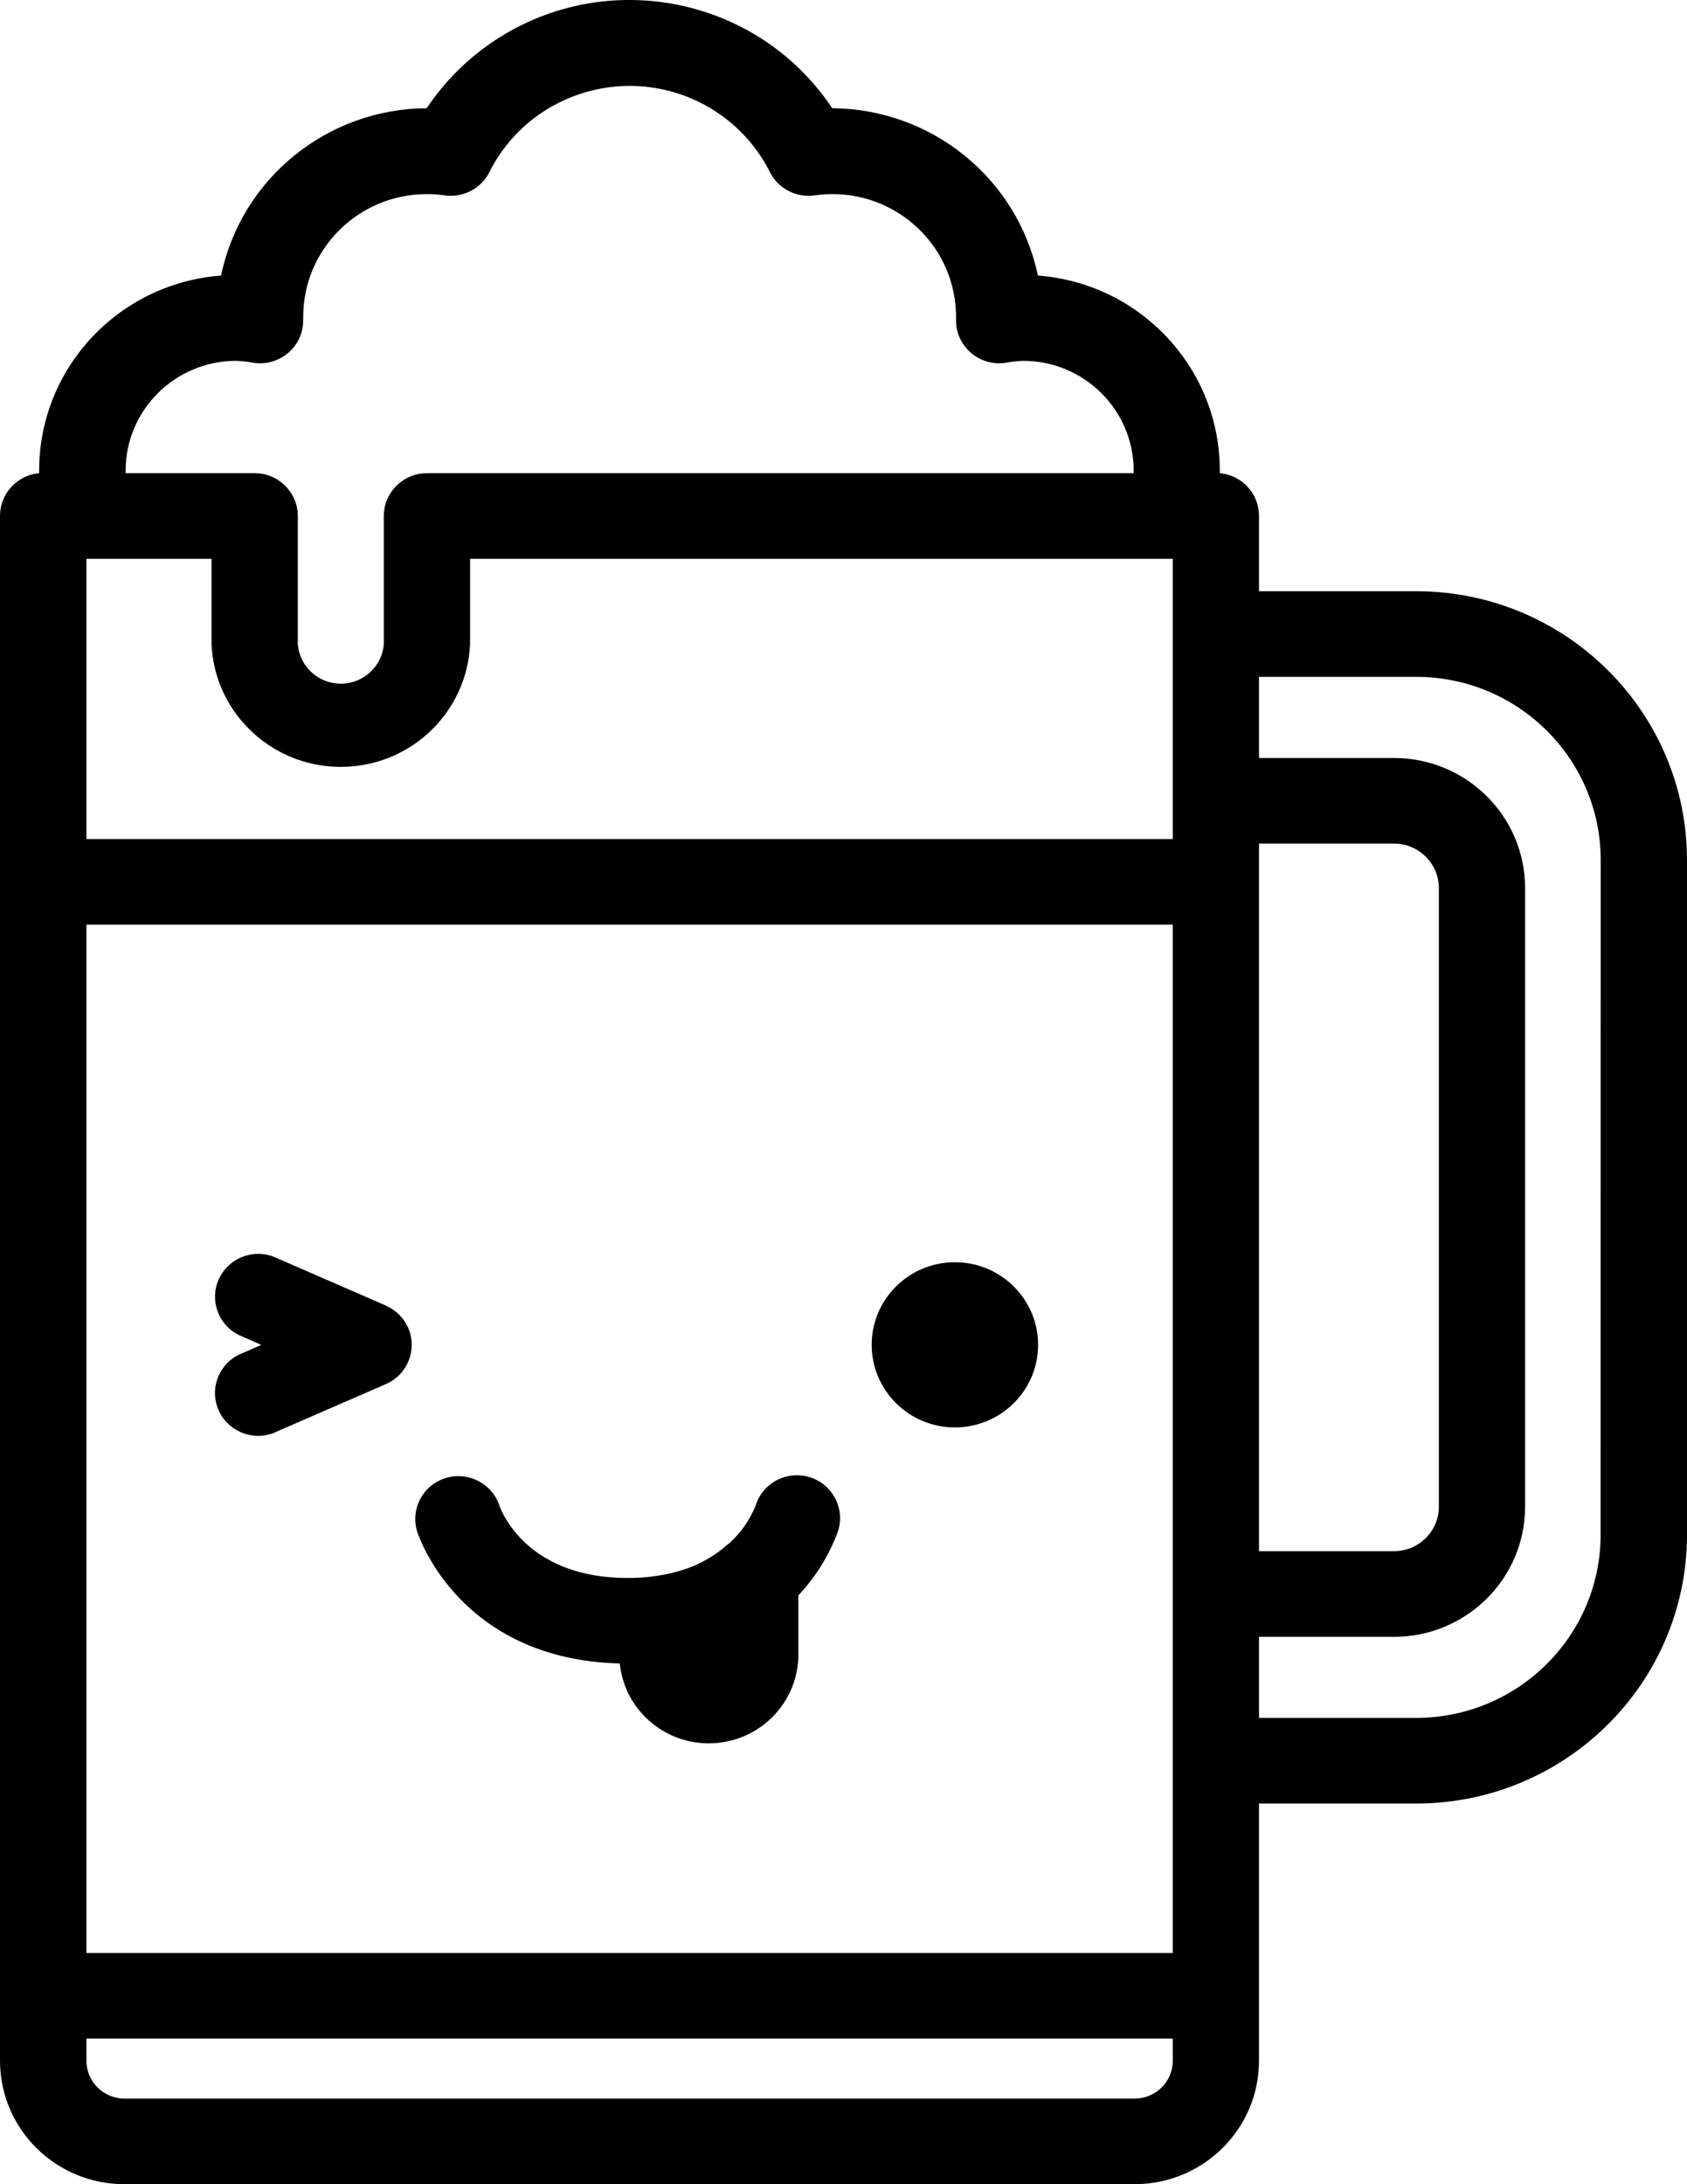 <svg width="34" height="44" viewBox="0 0 34 44" fill="none" xmlns="http://www.w3.org/2000/svg">
<path d="M28.545 11.91H25.374V10.395C25.376 9.947 25.033 9.573 24.584 9.532C24.584 9.513 24.584 9.493 24.584 9.474C24.582 7.417 22.985 5.708 20.918 5.551C20.509 3.598 18.782 2.194 16.772 2.18C15.28 -0.06 12.24 -0.674 9.984 0.807C9.434 1.168 8.964 1.635 8.6 2.18C6.59 2.192 4.862 3.597 4.455 5.551C2.388 5.708 0.791 7.417 0.789 9.474C0.789 9.493 0.789 9.513 0.789 9.532C0.341 9.574 -0.002 9.948 6.58977e-06 10.395V41.515C0.002 42.888 1.123 44 2.507 44H22.87C24.252 43.998 25.373 42.886 25.374 41.515V36.332H28.545C31.556 36.328 33.997 33.906 34 30.918V17.324C33.997 14.335 31.556 11.913 28.545 11.91ZM1.742 11.257H4.263V12.977C4.328 14.404 5.546 15.51 6.985 15.446C8.334 15.387 9.413 14.316 9.474 12.977V11.257H23.636V16.902H1.742V11.257ZM1.742 18.627H23.636V39.342H1.742V18.627ZM25.374 16.994H28.092C28.591 16.992 28.997 17.393 28.999 17.889V30.353C28.998 30.847 28.594 31.247 28.096 31.248H25.374V16.994ZM4.757 7.269C4.874 7.274 4.99 7.287 5.105 7.307C5.579 7.382 6.025 7.062 6.1 6.591C6.108 6.542 6.111 6.493 6.111 6.445C6.111 6.426 6.111 6.408 6.111 6.387C6.108 5.021 7.222 3.913 8.598 3.91C8.722 3.91 8.846 3.919 8.968 3.937C9.336 3.986 9.696 3.798 9.862 3.469C10.64 1.918 12.536 1.288 14.098 2.06C14.713 2.364 15.212 2.859 15.518 3.469C15.684 3.798 16.044 3.986 16.412 3.937C17.773 3.737 19.04 4.669 19.241 6.02C19.259 6.142 19.268 6.265 19.268 6.389C19.268 6.408 19.268 6.426 19.268 6.445C19.262 6.921 19.646 7.312 20.127 7.318C20.177 7.319 20.225 7.315 20.274 7.307C20.389 7.286 20.505 7.274 20.622 7.269C21.851 7.271 22.846 8.259 22.848 9.479C22.848 9.497 22.848 9.514 22.848 9.532H8.605C8.125 9.532 7.735 9.919 7.735 10.395V12.977C7.698 13.452 7.28 13.807 6.802 13.77C6.375 13.738 6.036 13.401 6.002 12.977V10.395C6.002 9.919 5.612 9.532 5.133 9.532H2.532C2.532 9.514 2.532 9.497 2.532 9.479C2.533 8.26 3.529 7.271 4.757 7.269ZM22.87 42.275H2.507C2.085 42.274 1.743 41.934 1.742 41.515V41.067H23.636V41.514C23.636 41.934 23.293 42.274 22.87 42.275ZM32.259 30.918C32.257 32.954 30.594 34.604 28.542 34.607H25.374V32.974H28.092C29.552 32.974 30.736 31.801 30.737 30.353V17.89C30.736 16.443 29.554 15.271 28.096 15.269H25.374V13.635H28.545C30.596 13.637 32.259 15.287 32.261 17.323L32.259 30.918Z" fill="black"/>
<path d="M19.245 28.755C20.171 28.755 20.922 28.01 20.922 27.091C20.922 26.172 20.171 25.427 19.245 25.427C18.319 25.427 17.568 26.172 17.568 27.091C17.568 28.01 18.319 28.755 19.245 28.755Z" fill="black"/>
<path d="M7.779 26.301L5.586 25.347C5.154 25.137 4.634 25.315 4.422 25.743C4.211 26.171 4.39 26.688 4.821 26.897C4.844 26.908 4.867 26.918 4.89 26.927L5.266 27.093L4.888 27.258C4.441 27.429 4.218 27.929 4.391 28.373C4.564 28.817 5.067 29.038 5.515 28.867C5.539 28.858 5.561 28.848 5.584 28.836L7.777 27.882C8.217 27.691 8.417 27.183 8.225 26.746C8.137 26.548 7.977 26.389 7.777 26.302L7.779 26.301Z" fill="black"/>
<path d="M16.06 29.719C15.674 29.719 15.334 29.972 15.226 30.339C15.107 30.626 14.927 30.884 14.694 31.092C14.677 31.105 14.66 31.116 14.644 31.13C14.405 31.339 14.127 31.5 13.826 31.605H13.821C13.699 31.647 13.575 31.681 13.449 31.708L13.402 31.718C13.354 31.727 13.305 31.735 13.257 31.743C13.055 31.774 12.851 31.789 12.648 31.788C10.693 31.788 10.143 30.543 10.067 30.337C9.922 29.884 9.432 29.633 8.975 29.777C8.518 29.921 8.265 30.406 8.41 30.86C8.445 30.967 9.279 33.43 12.491 33.51C12.592 34.495 13.478 35.211 14.469 35.11C15.367 35.018 16.058 34.284 16.09 33.389V32.139C16.438 31.769 16.707 31.335 16.884 30.862C17.039 30.412 16.798 29.921 16.344 29.765C16.253 29.734 16.158 29.719 16.06 29.719Z" fill="black"/>
</svg>
